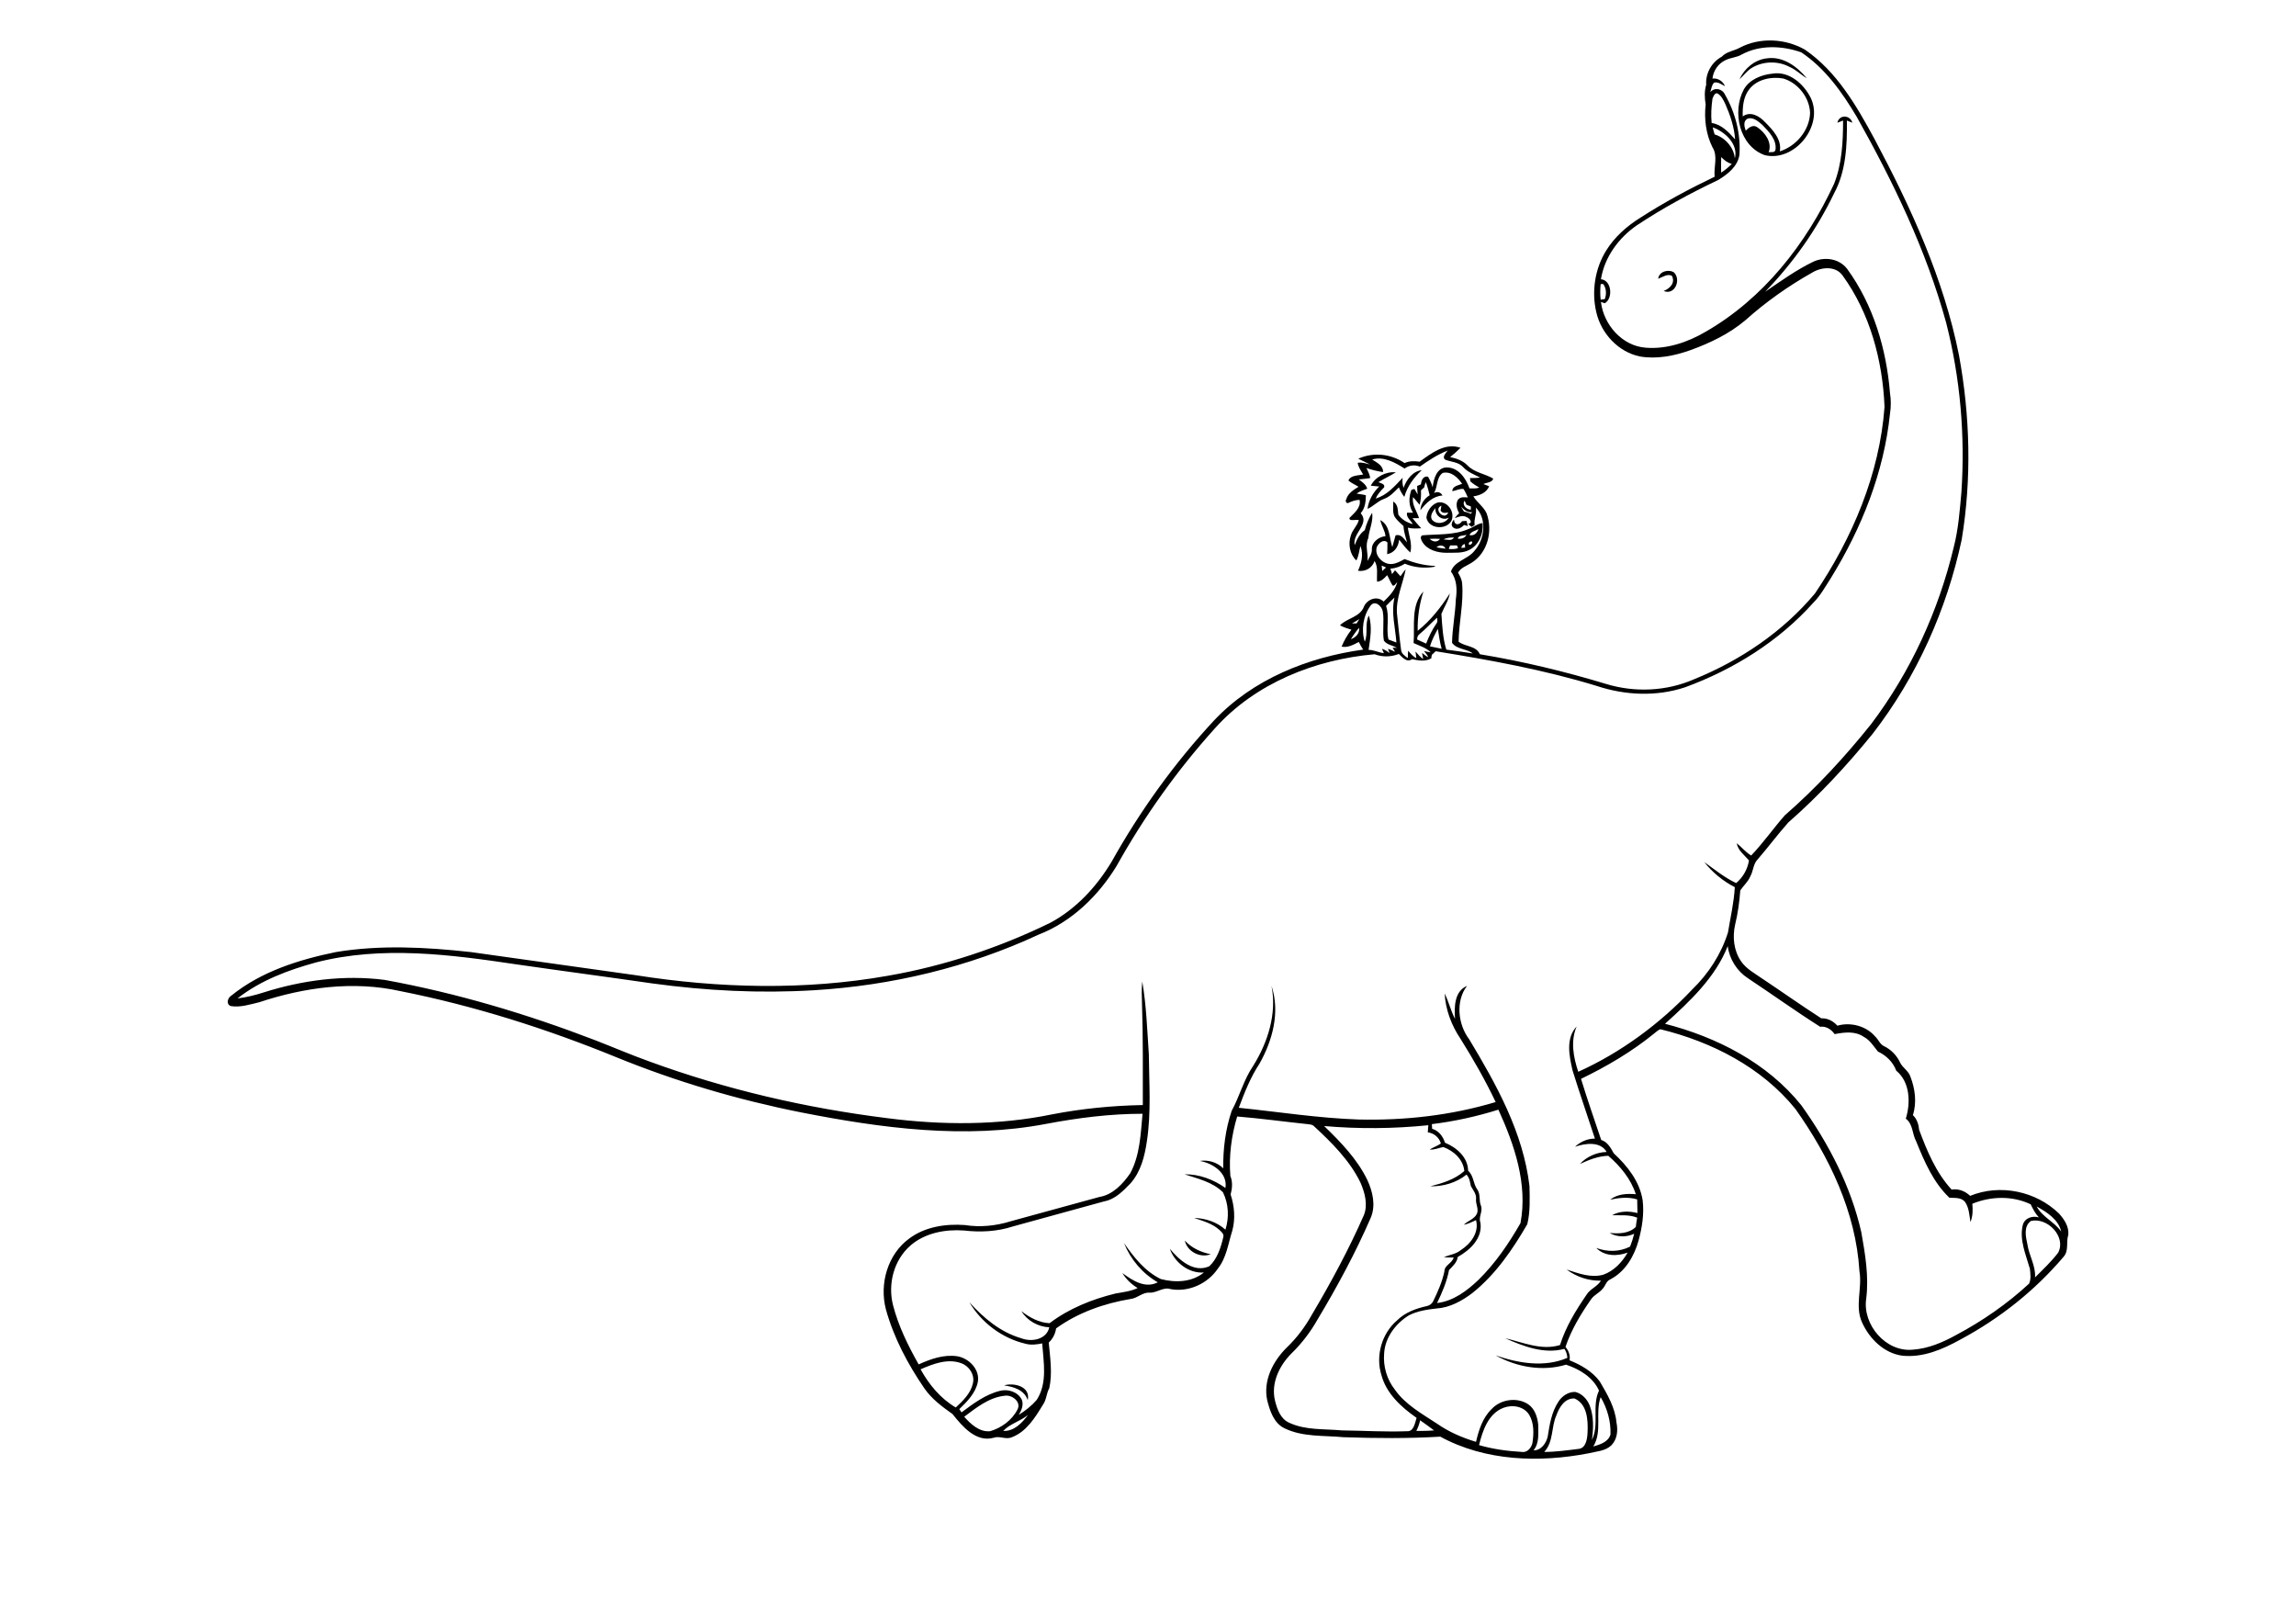 <?xml version="1.0" encoding="utf-8"?>
<!-- Generator: Adobe Illustrator 21.0.2, SVG Export Plug-In . SVG Version: 6.00 Build 0)  -->
<svg version="1.2" baseProfile="tiny" id="Layer_1" xmlns="http://www.w3.org/2000/svg" xmlns:xlink="http://www.w3.org/1999/xlink"
	 x="0px" y="0px" viewBox="0 0 842 595" overflow="scroll" xml:space="preserve">
<g>
	<path d="M368.2,508c3.7-1.1,9.8,0.4,8.7,5.4C375.6,509.6,371.7,508.5,368.2,508 M434.5,454.9c2.5,2.7,5.9,4.3,9.5,5
		C440.2,461.4,435.4,459,434.5,454.9 M526.8,200.7c1.1,0.2,2.2,0.4,3.3,0.5C529.6,199.8,527.8,199.7,526.8,200.7 M535.9,200.9
		c0.3,0,1-0.1,1.4-0.1c0-0.3-0.1-1-0.1-1.3C536.4,199.6,536,200.2,535.9,200.9 M531.8,200c-0.2,0.4-0.3,0.8-0.5,1.3
		c1.1,0.1,2.3,0.1,3.4-0.3c-0.1-0.2-0.3-0.7-0.4-1C533.5,200,532.6,200,531.8,200 M539.6,198.5c-0.5,0-1.2,0.6-0.9,1.2
		C539.3,200.1,540.5,198.8,539.6,198.5 M524.3,197.6c1.1,1.1,2.8,1.4,3.8,0C526.8,197.5,525.5,197.5,524.3,197.6 M529.4,197.8
		c1.3,0,3,0.7,3.8-0.7C532,197.1,530.6,197.1,529.4,197.8 M534.6,197.5c1.3,0.2,2.6-0.2,3.2-1.4
		C536.7,196.5,534.9,196.2,534.6,197.5 M538.9,196.2c1.6,0.4,2.8-0.7,3.3-2.2C541,194.7,539.4,194.9,538.9,196.2 M538.5,194
		c1.8-0.6,3.3-2,5.2-2.2c0.4,3.8-1.3,8-4.8,9.8c-2.6,1.4-5.6,1-8.4,1.1c-3.3,0-7.1-1-8.9-4c-0.4-0.7-1-1.9,0-2.4
		C527.2,195.8,533.2,196.3,538.5,194 M532.9,193.4c-1-0.8-0.4-2.1,0.3-2.9c0.1,2.2,1.9,2.2,3,0.6c0.5,0,1.1-0.1,1.6-0.1
		c0.2,0.6,0.3,1.2,0.5,1.9c-0.5-0.1-0.9-0.3-1.4-0.4C535.9,193.6,534.2,194.5,532.9,193.4 M525.1,190.5c1.6,2,5,1.5,6.2-0.7
		c-2.4,1.4-5.2-0.9-4.9-3.5C525.5,187.5,524.3,189,525.1,190.5 M531.1,187.9c-1,0.2-2.2,0.4-2.8-0.7c0.1-0.6,0.2-1.2,0.3-1.8
		C525.4,186.8,529.9,191.1,531.1,187.9 M527.1,184.3c3.6-0.9,6.6,3.4,5.2,6.6c-1.9,3.6-8.4,3.1-9.2-1.1
		C523.3,187.4,524.9,185.1,527.1,184.3 M514.7,178.9c1.1-3,3.3-6.1,6.7-6.5c-2.9,2.7-5.3,5.9-6.4,9.8c-0.9-1.1-1.5-2.3-2-3.5
		c-1.7,1.7-3.3,3.5-5.6,4.3c-2.2,0.8-3.8,2.7-5.9,3.6c0.4-3.1,2-6,4.3-8.2c-1-0.1-2.1-0.2-3.1-0.3c1.6-3.2,5.6-5.3,9.2-4.9
		c-2.1,1.3-4.3,2.3-6.4,3.6c0.8,0.4,2.5,0.6,2.1,1.9c-1.2,1.2-2.4,2.5-3.1,4.1c4.2-1.2,7-4.6,9.9-7.6
		C514.2,176.4,514.3,177.6,514.7,178.9 M608.1,102.2c0.3-2.7,3.8-3.6,5.8-2.3c2.7,2.7,0.3,8.5-3.8,6.8c2.3-0.9,4.4-3,3-5.6
		C611.4,100.3,609.8,101.6,608.1,102.2 M640.7,43.6c-1.5,1-1,2.9-0.5,4.3c1.1-1.1,2.7-2.4,4.3-1.2c2.8,1.9,5.5,5.6,4.1,9.1
		c0.8-0.1,2.2,0.3,2.5-0.8c0.6-3.7-2.4-6.7-4.8-9.2C644.8,44.5,642.8,42.7,640.7,43.6 M641.6,32.6c-2.3,2.8-2.6,6.6-2.5,10.1
		c2.8-2.1,6.2-0.1,8.2,2.1c2.8,2.8,6.2,6.4,5.4,10.7c6-1.9,10.9-7.7,11.1-14.1c-0.2-5.6-4.4-11-9.8-12.6
		C649.7,28,644.5,29,641.6,32.6 M650,27c6.1-1,11.4,3.7,14,8.8c5,10.2-5.8,23.7-16.8,21.1c-9.3-3.3-12.1-15.9-7.7-24.1
		C641.6,29.1,646,27.4,650,27 M647.9,21.4c5.9-0.9,11.2,3,14.7,7.3c-2.2-1.3-4-3.2-6.4-4.2c-4.3-2.3-10-2.1-14.1,0.6
		c-1.6,1.1-2.8,2.7-4.2,4C639.7,25.1,643.5,21.9,647.9,21.4 M520.8,520.8c-0.3,1.4-0.8,2.7-1.4,3.9c2.2,0,4.3,0,6.5-0.2
		C524.2,523.2,522.5,522,520.8,520.8 M367.9,524.7c4,0.2,7-3,9.1-5.9C374.2,521.2,370.4,522,367.9,524.7 M551.4,516.2
		c-5.6,2.1-7.7,8.4-9,13.7c5.2,1.5,10.5,2.2,15.8,2.5c2,0.3,3.5-1.7,3.8-3.4c0.5-3.4,0.6-7.2-1.2-10.2
		C558.8,515.6,554.6,515,551.4,516.2 M570.8,518.9c-2,4.3-1,9.8-4.5,13.5c4.2,0,8.4-0.6,12.5-1.1c2.9-0.2,3.3-3.9,3.4-6.1
		c0.2-4.4-0.1-10.4-4.8-12.4C573.9,512.6,571.8,516,570.8,518.9 M587,512.3c-2.1,5.9,0.7,12.5-2.7,18.1c2.4-0.7,5.5-1.6,6.3-4.4
		C590.8,521.2,589.4,516.4,587,512.3 M353.6,519.5c2.4,2.7,5.6,5.7,9.5,5.3c4.1-1.2,8-4,10-7.9c1.6-2.8-2-5.6-4.7-5.1
		C362.7,512.4,358,516.2,353.6,519.5 M337.6,502.1c3.1,5.6,7.3,10.7,12.9,14c2.7-2.5,5.5-5.2,6.3-8.9c0.7-3.1-1.3-6.2-4.2-7.3
		C347.6,498,342.2,500.1,337.6,502.1 M744.8,447.7c-2.8,2-1.9,5.8-1.3,8.6c0.6,4.1,3.1,7.9,2.8,12.1c2.9-2.9,6-5.8,8.5-9.1
		C757.8,453.5,750.9,446.3,744.8,447.7 M746.9,442.4c2.1,3.9,6.5,5.6,9,9.2C754.9,447.2,750.7,444.5,746.9,442.4 M485.6,412.9
		c6.1,5.9,12.1,12.1,15.8,19.7c2,4.3,3.2,9.4,1.3,13.9c-5.6,12.9-12.3,25.3-19.5,37.3c-2.6,4.6-5.8,8.8-9.6,12.5
		c-4.5,4.5-7.6,11-6,17.4c0.8,3.1,2,6.6,5.2,8c6,2.8,12.8,2.2,19.3,2.8c8,0.1,16,0.6,23.9,0.3c2.5,0.2,2.9-3.1,3.5-4.9
		c-5.6-3.9-11.1-8.9-12.9-15.7c-2.2-7,0.1-15.2,5.7-20c3-3,7-4.4,11-5.3c1-0.2,1.9-0.9,2.3-1.8c1.7-3.5,3.3-7.1,4.1-10.9
		c0-2.3,2.8-2.9,3.4-5.1c-1.2,0-2.4,0-3.6-0.1c2-0.9,4.4-1.1,6.2-2.6c3.6-2.3,6.8-6.4,5.6-11c-1.5,0.7-2.9,1.4-4.5,1.7
		c1.5-1.5,3.8-2,4.8-4c0.8-1.8-0.5-3.6-0.3-5.4c0.2-1.9-1.1-3.3-1.9-4.8c-0.3-1.5-0.5-3-1.6-4.2c-3.7,3-8.6,4.4-13.3,4.3
		c4.4-1.1,9-2.5,12.5-5.6c-0.4-4.3-3.9-7.4-7.7-8.8c-1.7,0.3-3.3,1.1-5,0.9c1.3-0.8,2.8-1.3,4.1-2.2c-0.6-2.2-2.5-3.8-4.8-4.1
		c0.1-0.9,0.1-1.8,0.2-2.6C511,413.9,498.3,414,485.6,412.9 M525.1,412.2c0,0.6,0.1,1.1,0.1,1.7c2.4,0.7,4,2.8,4.7,5.1
		c4.3,1.8,8.4,5.3,8.5,10.3c2.1,1.8,1.8,4.8,3.4,6.9c1.2,1.8,0.5,4,1.3,5.9c0.8,2.1-1,4.1-0.2,6.2c0.9,5.7-3.8,10.1-8.3,12.6
		c-0.3,2.1-1.9,3.4-3.2,4.8c-0.8,4.2-2.5,8.2-4.4,12.1c6-0.7,11-4.5,15.2-8.5c6.2-6.1,11.1-13.3,15.4-20.8
		c2.7-14.3-2.2-28.7-8.1-41.6C541.5,409.4,533.3,411.2,525.1,412.2 M610.6,375.4c19,4.9,37.5,14.3,50,29.9c10,14,18.2,29.7,22,46.6
		c1.4,7.9,2.8,16.1,1.8,24.2c-1.5,9.6,7.2,19.8,17.1,18.8c5.7-0.4,11-2.7,15.9-5.4c9.6-5.1,18.7-11.4,26.7-18.8
		c0.8-1.6,0.5-3.7,0.3-5.5c-1.5-5.2-3.9-10.6-2.6-16c0.7-2.6,3.5-3.5,5.9-2.8c-1.3-1.4-2.2-3.1-3-4.8c-6.7-3.2-14.6-3-21.4-0.2
		c0.2,2.2,0.2,4.6-0.7,6.7c-0.4-2.5-0.5-5.3-2-7.4c-1.4-1.7-3.8-1.4-5.7-1.5c-5.9-5.6-9.2-13.3-12.2-20.7c-1.5-2.7-1.1-6.3-3.8-8.3
		c1.8-5.8,1.6-13.4-3.5-17.6c-1.2-3.2-3.7-5.6-6.7-7c-1.6-1.9-2.9-4.2-5.2-5.4c-3.2-2.2-7.1-1.7-10.7-1c-1.2-1.7-3.1-3-5.3-2.7
		c-9-5.7-17.6-11.9-26.5-17.8c-4-2.6-6.8-7-7.4-11.8C629.1,358.4,619.7,367.2,610.6,375.4 M524.4,237c1.4,0.3,2.9,0.6,4.3,0.9
		c-0.7-2.4-1-4.9-1.4-7.3C526.2,232.6,525.1,234.7,524.4,237 M495.4,234.4c1.8-0.7,3.3-2.1,3-4.2
		C497.3,231.5,496.3,232.9,495.4,234.4 M495.8,228.6c0.5,0,1.1,0,1.7,0c0.3-0.5,0.7-1.1,1-1.6C497.6,227.6,496.7,228.1,495.8,228.6
		 M520.6,232.5c-0.7,0.5-0.9,1.2-0.9,2c1.1,0.5,2.2,1,3.3,1.5c1-2.6,2.2-5.1,3.8-7.4c0.5-0.6,0.3-1.4,0.2-2.1
		C524.9,228.4,522.9,230.6,520.6,232.5 M502.6,222.1c-2.7,3.7-3.5,8.9-2.1,13.2c1.3-3-0.1-6.6,1.5-9.6c1.3,4.2,0.5,8.4-0.1,12.6
		c2,0,3.7,1,5.6,1.2c-0.2-0.5-0.5-1.1-0.7-1.6c1,0.3,2,0.9,2.8,1.6c-0.2-0.5-0.4-1.1-0.6-1.6c0.9,0.3,1.8,0.7,2.6,1.1
		c-0.3-0.5-0.6-1-0.9-1.5c0.4,0,1.2,0,1.6,0.1c-1.5-1-3.7-1.1-4.8-2.7c-0.6-3.5,0.2-7.2-0.4-10.7
		C506.8,222.3,504.2,219.9,502.6,222.1 M508.3,222.2c1.4,4-0.1,8.3,0.9,12.3c1,0.4,1.9,0.7,2.9,1.1c-0.4-5.5-2-11-0.7-16.5
		C510.3,220.1,509.3,221.2,508.3,222.2 M506.7,207.4c0.1,0.6,0.1,1.3,0.2,2c0.5-0.5,0.9-0.9,1.4-1.3
		C507.7,207.8,507.2,207.6,506.7,207.4 M535.8,185.8c0.3,0.6,0.7,1.2,1.1,1.8c0.9,0.1,1.7,0.5,2.5,0.8c0.1-0.2,0.4-0.5,0.5-0.6
		C538.2,188.1,536.9,186.9,535.8,185.8 M539.4,186.9c0-0.3,0-0.9,0-1.2c-0.6-0.2-1.1-0.4-1.6-0.6c-0.2-0.5-0.5-1-0.7-1.5
		C536,185.2,537.9,186.9,539.4,186.9 M525.9,180.8c1.2-0.7,2.5-0.3,3.1,0.9c-3.5,0.2-6.1,2.8-8.1,5.4c0.1-2.3,1.4-4.3,3.4-5.5
		c-0.4-1.6-0.8-3.2-1.4-4.8c-0.3,0.6-0.5,1.2-0.6,1.9c-0.4,0.4-0.8,0.7-1.2,1.1c0.1,1.8,0,3.6-0.5,5.3c-0.8-0.9-1.5-1.9-2.4-2.8
		c-0.5,2.8,1.4,5.1,2.2,7.7c-0.8,0-1.6,0-2.4,0c1,1.3,2.1,2.5,3.2,3.7c-1.7,0.1-3.3,0.2-4.9-0.2c0.4,3,1.7,6,0.9,9.1
		c-1.6-1.4-2.8-3.1-4.1-4.7c-0.3,2.6-1.7,4.8-4.4,5.3c0.1-1.4,0.1-2.9,0.1-4.3c-1.4-1.4-3.3,0.3-3.9,1.7c-1,3.2,2.4,6.5,5.5,6.2
		c1.7-0.1,3.2-1,4.7-1.8c3.5,1.4,7.3,2.4,11.1,2.5l0,0.3c-3.7,0.7-7.6,0.3-11-1.1c-1.6,1-3.4,1.7-5.3,1.8c0.2,0.7,0.4,1.4,0.6,2
		c0.4-0.5,0.7-0.9,1.1-1.4c0.7,0.7,1.3,1.5,2,2.2c0.6-0.9,1.2-1.8,1.9-2.5c-1.1,5.4-3.6,10.6-3.2,16.2c0.5,4.4,0.9,8.8,1.5,13.2
		c0.1,1.5,1.4,2.3,2.5,3.1c0-0.9,0-1.8,0.1-2.7c0.9,1,1.7,2.1,3,2.7c-0.1-0.8-0.2-1.6-0.3-2.4c0.9,0.9,1.6,2,2.8,2.7
		c-0.1-0.8-0.3-1.5-0.4-2.2c0.7,0.6,1.5,1.2,2.3,1.6c-0.4-0.9-1-1.6-1.6-2.3c0.8,0.2,1.6,0.4,2.5,0.5c-1.7-1.7-4.1-2.4-6.3-3.4
		c0.5-6.3-1.1-13.8,3.6-18.9c-1.5,4.7-2.2,9.5-2.1,14.4c4.8-3.8,8.5-8.6,11.8-13.7c-0.5,2.7-2.1,5-3.1,7.5c0.3,4.4,0.5,8.9,1.8,13.1
		c3.2,0.4,6.5,0.9,9.7,1.4c-2.3-1.8-5.8-1.4-7.6-3.9c0.1-5.3,1.2-10.6,1.4-16c0.5-3.4,0.4-7.2-1.8-10.1c1.2-3.9,6.2-4.5,8.6-7.6
		c3.8-4.2,4.7-11.8,0.5-15.9c0.5,2.2-0.8,4.2-0.4,6.4c-0.3,0.2-0.8,0.5-1.1,0.7c-0.5-0.4-0.9-0.7-1.3-1.1c2-0.4,0.5-2.1-0.6-2.5
		c-1.4-0.8-2.9-0.1-4.3,0.4c0.5-0.7,1-1.3,1.6-1.8c-0.8-1.5-1.4-3.4-0.4-5c0.9-1.1,2.4-0.9,3.6-0.8c-0.5-1-0.9-2.1-1.6-3.1
		c-1.4-0.2-2.7,0.6-4.1,0.8c0-1.9,2.2-2.1,3.6-2.7c-1.6-2.3-4-4.7-7.1-4C526.7,175.1,527.3,178.4,525.9,180.8 M520.7,171.1
		c-1.9-0.8-4-0.5-5.6,0.7c-3.5-2.2-7.7-4.6-11.9-3.3c1.7,1.1,4.1,2.2,4,4.6c-2.1-0.3-4.1-0.8-6.1-1.5c0.6,1.2,1.2,2.4,1.4,3.7
		c-1.4,0.2-2.8,0.4-4.2,0.5c1.2,0.9,2.6,1.8,3.1,3.4c-1.4,0.5-2.7,0.9-3.9,1.8c1.1,0.2,2.3,0.3,3.4,0.6c0,2.3-0.3,4.8-1.9,6.6
		c3.5,3.9-3.2,7.4-2.2,11.7c0.8-2.1,1.8-4.2,3.7-5.5c0.6-2.3,1.5-4.4,2.7-6.4c0.5,3.2-1.1,6.1-1.4,9.3c-1.3,2.7,0,5.5-0.3,8.4
		c0.7-1.4,1.7-2.7,1.6-4.3c-0.1-2.6,2.6-4.6,5-4.8c-0.2-2.1-1.5-3.8-1.9-5.9c3.7,2,3.2,6.5,4.4,9.9c0.4-1.4,0.8-2.9,1.2-4.3
		c2-0.6,3.1,1.3,4.2,2.6c-0.5-2-1.2-3.9-1.3-6c-1-0.9-2-1.8-2.8-2.8c-1.5-1.7-0.8-4.1-1-6.2c1.8,1,1.7,3.1,1.9,4.8
		c1.2,1.8,3.2,2.9,5.3,3.5c-0.7-1.4-2.5-2.5-2.1-4.2c0.7,0,1.5,0,2.2,0c-1.7-2.6-1.6-5.6-0.6-8.4c0.3-0.1,0.9-0.2,1.1-0.3
		c0.4,0.7,0.8,1.3,1.2,2c-0.1-1-0.2-2.1-0.2-3.1c0.5-0.2,0.9-0.4,1.4-0.6c0.1-1.4,0.8-3.2,2.6-2.8c0.7,1.2,1.3,2.5,1.7,3.9
		c0.3-3,1.5-7.4,5.3-7.3c4.2,0.1,6.9,4,8.2,7.7c1.2,0,2.4,0.1,3.6-0.3c-1.2-0.7-2.3-1.4-3.3-2.3c0-0.3-0.1-0.9-0.1-1.2
		c1.2,0,2.5,0,3.7-0.2c-2.2-1.1-4.6-2-6.3-3.9c-1.7-1.8-4.3-1.8-6.4-2.6c-1.5-0.9,0.2-2.5,0.8-3.4
		C527.1,166.7,523.8,168.9,520.7,171.1 M587,104.2c-0.2,1.9-0.2,3.8,0,5.7c0.5-0.1,1-0.2,1.5-0.2c0.7-1.8,0.6-3.9-0.5-5.5
		C587.8,104.1,587.3,104.1,587,104.2 M631.2,57.6c0,1.9-0.1,3.8,0,5.7c1.4-0.9,2.7-2,3.9-3.2C633.5,59.7,632.3,58.7,631.2,57.6
		 M628.1,46.7c0.2,0.9,0.4,1.7,0.7,2.6c3.8,1.1,7.1,4.8,7.4,8.8C637.6,52.9,632.6,48.3,628.1,46.7 M628,36.2
		c-0.4,2.9-0.6,5.9-0.3,8.9c3.6,0.5,6.3,3.4,8.6,6c-0.3-4.5-1.8-8.9-3.6-13c-0.7-1.4-1.4-3.1-3-3.9C628.8,34.1,628.3,35.4,628,36.2
		 M638.7,20c-1.8,1.1-4.1,1.1-6,2.1c-2.6,1.2-4.4,3.9-4.7,6.7c2-0.2,3.8,0.9,4.6,2.8c-1.3-0.6-2.5-1.7-4-1.3c-0.9,0.9-1,2.3-1.4,3.5
		c1.6-1.9,4.4-1.3,5.4,0.9c3.8,6.6,5.8,14.4,5.3,22c-0.6,4.3-4.3,7.2-7.8,9.3c-10.3,4.9-20.3,10.3-29.8,16.6
		c-6.7,4.6-11.9,11.7-13.2,19.8c4,0.3,4.5,7.1,1.4,8.8c-0.5-0.2-1-0.3-1.4-0.5c1,8.4,7.8,16.2,16.5,16.8c7.7,0.6,15.3-2,21.8-5.8
		c21.3-12.2,37-32.3,47.2-54.3c2.9-7.3,3.3-15.4,3.3-23.2c-0.7,0.3-1.4,0.5-2.1,0.8c0.7-3.1,4.7-2.9,5.5,0c-0.7-0.3-1.3-0.5-2-0.8
		c0.1,9-0.3,18.6-4.7,26.7c-6.4,13.3-15,25.5-25.3,36.1c5.7-3.9,11.4-8,17.6-11c4.2-2,9.6-1.2,12.5,2.6
		c9.6,13.2,14.4,29.4,15.7,45.5c0.4,2.5,0.4,5.1,0,7.6c-2.2,21.5-10.4,42-21.7,60.3c-2,3.1-3.8,6.4-6.4,9
		c-12.7,14.2-29.3,24.5-47,31c-10.5,3.5-22,3-32.5-0.5c-19.3-5.9-39.1-9.5-59-12.7c-0.5,0.4-0.9,0.9-1.4,1.3
		c-0.1,0.4-0.2,0.9-0.2,1.3c-2.3,1.3-4.7,0.8-7.1,0.3c-1.8,1.4-3.6-0.7-4.8-1.9c-2.9,1.1-6,1.2-8.9,0.1
		c-21.8,1.9-43.7,10.6-58.5,27.1c-13.9,15.4-26,32.4-36.1,50.5c-6.7,11-16.5,20.5-28.6,25.2c-25.8,12-54,18.7-82.4,20.4
		c-19.8,1.2-39.6,0.2-59.3-2.5c-16.6-2.4-33.3-4.6-49.9-7c-24.2-3.6-49.3-6.9-73.4-0.7c-10.2,2.8-20.4,6.6-28.8,13.2
		c3.3-0.4,6.5-1.2,9.6-2.2c14.2-4.5,29.4-6.5,44.3-4.6c26.4,4.8,52.2,12.5,77.2,22.1c6.7,2.6,13.2,5.4,19.9,7.8
		c28.1,10.3,57.5,17.1,87.2,20.8c20.1,2.6,40.7,2.7,60.6-1.4c10.9-2.1,22.1-3.2,33.2-3.4c0-12.4,0.1-24.7-0.3-37.1
		c-0.1-2.7-0.2-5.5,0.1-8.2c1.5,8.8,1.8,17.7,2.4,26.6c0.1,10.6,0.9,21.4-0.7,31.9c-0.8,5.5-2.2,11.2-6,15.5
		c-2.7,2.8-5.7,5.9-9.6,6.6c-11.2,3.1-22.3,6.1-33.5,9.2c-5.8,1.9-12,2.2-18,1.5c-6.9-0.5-14.3,0.9-19.6,5.5
		c-6.1,5.3-8.4,14.1-6.4,21.9c2,7.7,5.5,14.8,9.4,21.7c4.4-2,9.2-3.7,14.1-3c4.3,0.7,8.4,4.8,7.6,9.4c-0.8,4.1-3.9,7.2-6.8,10
		c0.3,0.4,0.6,0.8,0.8,1.2c4.3-3.2,8.8-6.6,14.1-7.9c3-0.8,6.6,0.4,8,3.2c0.8,1.9-0.1,4-1.1,5.6c2.4-1.5,4.7-3.3,6.6-5.5
		c4-6.2,2.5-13.8,2-20.7c-2,0.4-4.2,0.7-6.2,0.1c-8.5-2-16.1-7.7-20.5-15.2c5.2,5.8,11.4,11,19,13.2c3.8,1.5,9.3,0.5,10.3-4
		c-4.1-0.2-8.1-2.4-10.2-5.9c3,2.3,6.4,4.2,10.3,4.4c7.1-5.4,15.6-8.8,24.2-10.9c2.8-0.5,5.6-0.8,8.1-2c-2.3-1.4-4.2-3.2-5.6-5.5
		c3.7,2.7,8.3,5.8,13,3.4c-5.6-3.2-10-8.4-12.4-14.4c3.6,5.2,7.7,10.4,13.5,13.2c5.3,1.4,11.4,1.2,15.8-2.4
		c-5.5,0.4-10.7-3.6-12.5-8.7c3.4,4.1,8.8,9,14.5,6.4c2.9-2.7,4.2-6.8,5.1-10.6c0.4-1.2-0.7-2-1.4-2.7c-2.6-2.4-6.1-3.3-9.3-4.4
		c4.2,0.1,8.4,1.5,11.5,4.3c1.4-4.5,1.2-9.4-0.9-13.7c-3.8-3.8-9.2-5-14.1-6.6c5.4-0.1,10.6,1.9,15,5c0.9-5.5-4.7-9.1-9.4-9.9
		c3.1-0.5,6.4,0.5,8.6,2.7c-0.1-7.1,0.8-14.3,3.1-21.1c2.9-5.3,4.4-11.4,7.9-16.5c5.4-8.7,8.7-19.1,6.7-29.3
		c3.2,9.6,0.4,20-4.4,28.5c-3.3,5-5.5,10.6-7.6,16.2c14.6,1.5,29.2,3.8,43.9,4.3c17,0.4,34-1.5,50.3-6.4c-3.8-8-8.2-15.7-12.9-23.2
		c-3.3-4.9-5.5-10.7-5.8-16.6c1.5,3,2.2,6.3,3.8,9.3c-0.3-4.3-0.3-10.1,4.4-12.1c-4.3,5.6-3.3,14.2,0.8,19.6
		c10,16.6,19.8,34.2,22.1,53.8c0.1,4.7,0.3,9.5-0.8,14c-5.4,9.3-11.6,18.4-20.1,25.2c-3.8,2.9-8.3,5.4-13.2,5.7
		c-3.5,0.4-7,0.9-10.1,2.5c-4.9,3-8.8,8.2-9.1,14c-0.4,4.7,1,9.5,3.9,13.2c3.9,5.6,10,8.9,15.6,12.6c4.3,3,9.2,5.1,14.2,6.6
		c1-4.3,2.4-8.8,5.7-12c3.3-3.6,9.3-4.5,13.4-1.8c2.4,1.6,3.4,4.6,3.7,7.4c0,3.2,0.5,6.8-1.7,9.5c2.8,0.1,4.7-2.7,5.2-5.1
		c0.7-4.4,1.4-8.9,3.9-12.7c1.3-2.1,3.7-3.7,6.2-3.6c2.5,0.6,4.4,2.7,5.3,5c1.5,4,1.4,8.4,0.8,12.6c2.8-5.7-0.1-12.4,2.6-18.1
		c-2.2-4.9-7.2-7.9-12.1-9.5c-8.6,2.6-18.1,0.9-25.8-3.4c8.4,2.9,17.9,4.5,26.3,0.9c-0.1-1.2-0.4-2.3-1.1-3.3
		c-7.4,2-15-0.9-21.7-3.9c6.5,1.5,13.3,4.6,20.1,2.5c2.1-6.7,5.8-12.7,9.7-18.4c1.3-2.2,4-3,5.3-5.2c-4.5,0.1-9-1.4-12.6-4.1
		c4.3,1.4,8.9,3.2,13.5,1.9c3.9-1.4,6.9-4.6,8.9-8.1c-3.8,1.4-8.5,1.4-11.5-1.7c4,1.5,8.5,1.5,12.4-0.5c0.6-1.5,1.1-3.1,1.5-4.7
		c-2.8,1.3-6.3,1.3-9-0.3c3.3,0.3,7,0.3,9.6-2.2c0.1-1.1,0.3-2.3,0.5-3.4c-2.9-1.2-6.1-0.8-9.2-0.9c2.8-1.6,6.2-1.6,9.3-0.8
		c0-1.7-0.1-3.3-0.1-5c-3.2-1-6.7-0.6-9.9,0.1c2.6-2.1,6.2-2.3,9.4-2c-1.8-5.6-5.7-10.3-10.1-14.1c-3.7,0.1-7.1,1.5-10.4,3
		c2.5-2.7,6.1-4.3,9.8-4.4c-2.3-4-7.9-3.2-11.6-1.9c2-1.9,4.6-3,7.3-3c-2.7-8.3-5.6-16.6-8.2-25c-1.2-5.2-2.6-11.8,1.5-16.1
		c-2.3,5.3-1.2,11.3,0.6,16.6c15.7-7.1,29.9-17.6,41.7-30.1c6-5.8,10.7-13,13.2-21c0.9-5.5,2.2-11,2.5-16.6
		c-4.3-2.2-8.2-5.4-11.2-9.2c3.8,2.7,7.4,5.7,11.7,7.7c2.5-2.1,4.2-5.1,4.7-8.3c-1.7-2-4-3.6-4.5-6.3c1.8,1.4,3.3,3.3,5.3,4.5
		c4.4-4.6,8.1-9.9,12.3-14.7c11.6-10.1,22.1-21.5,31.7-33.5c14.5-19.2,24.7-41.5,30.3-64.9c1.7-6.6,2.2-13.4,2.8-20.1
		c1.4-20.8-0.4-41.9-5.6-62.2c-7.3-26.6-19.4-51.6-32.8-75.5c-5.3-8.9-11.5-17.7-20.3-23.6C653.6,16.7,645.3,16.4,638.7,20
		 M638,17.5c7.4-3.9,16.7-3.4,23.9,0.7c11.7,8,19,20.7,25.6,32.9c13.3,25,25.3,51.1,30.9,79.1c4.1,22.3,4.7,45.3,1,67.7
		c-5.5,25.7-16.5,50.3-32.6,71.1c-9.5,11.7-19.7,22.7-31,32.6c-3.9,4.4-7.4,9.1-11.2,13.5c-1.7,1.7-1.6,4.3-2.7,6.2
		c-0.8,2-2.5,3.4-3.7,5.2c-0.3,4.2-0.9,8.5-1.9,12.6c-1,4.5-0.5,9.5,2.2,13.4c1.9,2.8,5,4.4,7.7,6.3c7.2,4.8,14.4,9.9,21.7,14.6
		c2.3-0.1,4.4,1,5.9,2.7c4.9-1.4,10.6,0.1,13.9,4c1.2,1.1,1.7,2.8,3.2,3.5c2.5,1.2,4.6,3.3,5.8,5.8c0.9,2.1,3.2,3.2,3.9,5.4
		c1.7,4.4,2.4,9.5,0.9,14.1c1.5,1.4,2.1,3.4,2.3,5.4c2.9,7.8,6.2,15.7,11.9,21.9c2.5-0.4,4.9,0.5,6.8,2.3c11-4.5,24.2-1.7,32.6,6.5
		c1.9,2.1,3.7,4.8,3.4,7.8c-0.9,2.6,0.3,5.7-1.7,8c-10.5,12.4-23.5,22.7-37.9,30.4c-6.5,3.6-13.7,6.7-21.3,5.9
		c-6.7-0.9-12-6.2-14.7-12.1c-2.8-6,0.1-12.6-1-18.9c-1.3-21.7-11.1-42-23.5-59.5c-12.4-15.3-30.7-24.6-49.5-29.2
		c-0.9,0.3-1.5,1-2.2,1.5c-8.2,6.7-17.4,12.1-26.9,16.7c2.3,7.5,4.9,15,7.4,22.4c2.3,0.7,3.5,2.9,4.6,4.9c5,4.6,9.5,10.3,10.6,17.2
		c0.6,5-0.2,10-1.5,14.8c-1.6,5.7-4.8,11.3-10.3,14.2c-1.6,0.6-1.8,2.4-2.9,3.5c-1.3,1.6-3.3,2.3-4.4,4.1c-3.7,5.3-7.1,11-9.2,17.2
		c1.2,1.4,1.8,3.1,1.5,4.9c4.2,1.7,8.4,4.1,11.1,7.8c2.7,4.6,5.6,9.5,6.1,15c0.6,2.9,0.3,6.2-1.9,8.4c-2.2,2.1-5.5,2.2-8.3,2.9
		c-18.1,3.5-37.9,2.9-54.4-6.1c-11.8,0.7-23.6,0.6-35.5,0.2c-7.3-0.7-15,0-21.7-3.3c-3.9-1.9-5.3-6.4-6.3-10.3
		c-1.5-7.2,2.1-14.2,7.1-19.2c3.8-3.6,6.9-7.8,9.4-12.3c7-11.8,13.5-23.9,19-36.4c1.5-3.9,0.3-8.2-1.3-11.9
		c-4-8.2-10.6-14.7-17.2-20.8c-0.6-0.5-1.5-0.5-2.2-0.6c-8.6-0.9-17.2-2.1-25.8-2.8c-2.1,7-3.1,14.5-2.5,21.8
		c0.9,2.2,0.7,4.5,0.1,6.8c1.4,4.3,1.8,8.9,0.6,13.3c-1.5,4.7-2.1,9.9-5.3,13.9c-3.7,5.5-10.7,8.7-17.3,7.5c-2.7-0.9-5,1.4-7.7,1.3
		c-2.6-0.2-4.4,2-6.9,2.3c-9.7,1.6-19.4,5-27.4,10.8c-0.3,2-1.2,3.8-2.7,5.2c0.5,5.5,1.4,11.2,0.2,16.7c-1.1,2-1,4.3-2.4,6.2
		c-2.8,4.6-6,9.8-11.3,11.8c-2.2,1-4.5-0.6-6.7,0.2c-6.5,1.8-11.5-4.2-15.1-8.7c-3.8-2.7-7.6-5.5-10.3-9.4
		c-6.1-8.9-11.2-18.5-14.1-28.9c-2.5-9.4,0.6-20.3,8.6-26.1c5.8-4.3,13.3-5.4,20.3-4.9c5.6,0.9,11.5,0.3,16.9-1.4
		c10.8-2.9,21.7-6,32.5-8.9c4.9-0.8,8.6-4.8,11.3-8.7c3.6-6.7,3.8-14.5,4.5-21.8c-11.9,0-23.7,1.5-35.3,3.7
		c-29.9,5.7-60.4,1.6-89.9-4.2c-23.1-4.6-45.9-11.3-67.7-20.2c-25.7-10.5-52.2-18.9-79.4-24.3c-17.1-3.8-35.1-1.4-51.6,4.1
		c-3.4,0.8-7,2-10.5,1.4c-1.8-0.7-1.1-3,0.2-3.8c11-8.9,24.8-13.2,38.4-16c16.3-2.7,33-1.8,49.4,0c20.2,2.8,40.4,5.7,60.6,8.5
		c30.5,4.8,61.9,5.6,92.4,0.2c20.7-3.6,40.9-10.3,59.7-19.5c9.4-5.1,16.9-13.2,22.4-22.4c10.4-18.6,23-36.1,37.5-51.7
		c14.2-15.1,34.4-23.2,54.7-26c-0.6-0.9-1.1-1.8-1.6-2.8c-1.9,1-4.1,2.2-6.3,1.7c0.9-2.2,2.1-4.3,3.6-6.2c-1.4-0.4-2.9-0.9-4.2-1.6
		c2.6-2.7,7.4-3,8.8-6.9c1.2-2.7,4.9-4.1,7.2-1.8c2.1-2,4.2-4.2,5-7.1c-0.6,0.4-0.9,1.5-1.7,1.2c-0.8-1.2-1.3-2.6-2-3.8
		c-1,1.1-2.1,2.3-3.7,2.4c-0.2-2.5,0.5-5.3-0.9-7.6c-0.9,2.6-3.4,4-6.1,3.6c1.3-2.8,2.1-6,0.9-9.1c-0.5,1.8-0.6,3.7-1.5,5.3
		c-2.4-2.2-3.1-6.1-2-9.2c0.6-2.1,2.4-3.5,2.9-5.6c-1-0.3-3.7,0.6-3.4-0.8c1.7-1.8,4.3-3.7,3.7-6.6c-1.5,0-2.8,0.5-4.1,1.1
		c-0.7,0.4-1.3-0.7-0.8-1.3c0.6-2.2,2.7-3.5,4.5-4.6c-1.2-0.8-2.6-1.3-3.7-2.3c0.8-2,3.6-1.8,5.4-2.2c-0.8-1.4-1.8-2.7-2-4.3
		c1.6-0.3,3.1,0.3,4.5,0.6c-1.4-0.7-2.9-1.4-4.3-2.1c5.6-2.5,12-1.8,17,1.6c1.7-0.8,3.6-0.8,5.5-0.5c4.3-3.1,9.4-7.1,15-5.1
		c-1.2,1.2-2.4,2.3-3.8,3.4c2.3,0.5,4.7,1.3,6.4,3.1c2.5,2.6,6.4,3,9.4,4.8c-0.4,1.5-2.5,1.4-3.6,2c0.7,0.3,1.4,0.5,2.1,0.8
		c-0.9,2.3-3.4,3.4-5.8,3.7c1.4,2.3,3.8,3.8,4.9,6.3c2.3,6.4,0.4,14.4-5.6,18.1c-1.7,1.1-3.9,1.7-4.9,3.6c0.7,1.2,1.4,2.5,1.5,4
		c0.6,7.1-1.2,14.2-1.3,21.3c2.4,1.9,6.4,1.4,7.8,4.6c15.7,2.6,31.1,6.3,46.3,10.9c10.5,3.2,22.1,2.7,32.2-1.7
		c17-6.9,32.6-17.4,44.4-31.5c13.7-20.3,23.7-43.8,25.5-68.4c-0.7-17-5.3-34.3-15.4-48.2c-2.6-3.6-7.8-3.1-11.2-1
		c-8.7,4.9-16.9,10.7-24.4,17.4c-5.9,5-13,8.4-20.2,11c-5.9,2.1-12.3,3.4-18.6,2.3c-7.9-1.7-14.1-8.4-15.9-16.2
		c-1.8-7.6-0.5-16,3.6-22.6c3.1-5,7.6-9,12.6-12.1c8.7-5.6,17.8-10.5,27.2-15c-0.4-3.6,1.3-7.5-0.8-10.8c-2.4-4.8-3.1-10.4-2.5-15.7
		c-0.4-2.4-0.5-4.9,0.2-7.2c-0.3-4.2,2-8.3,5.7-10.3C633.3,18.8,635.9,18.7,638,17.5"/>
</g>
</svg>
